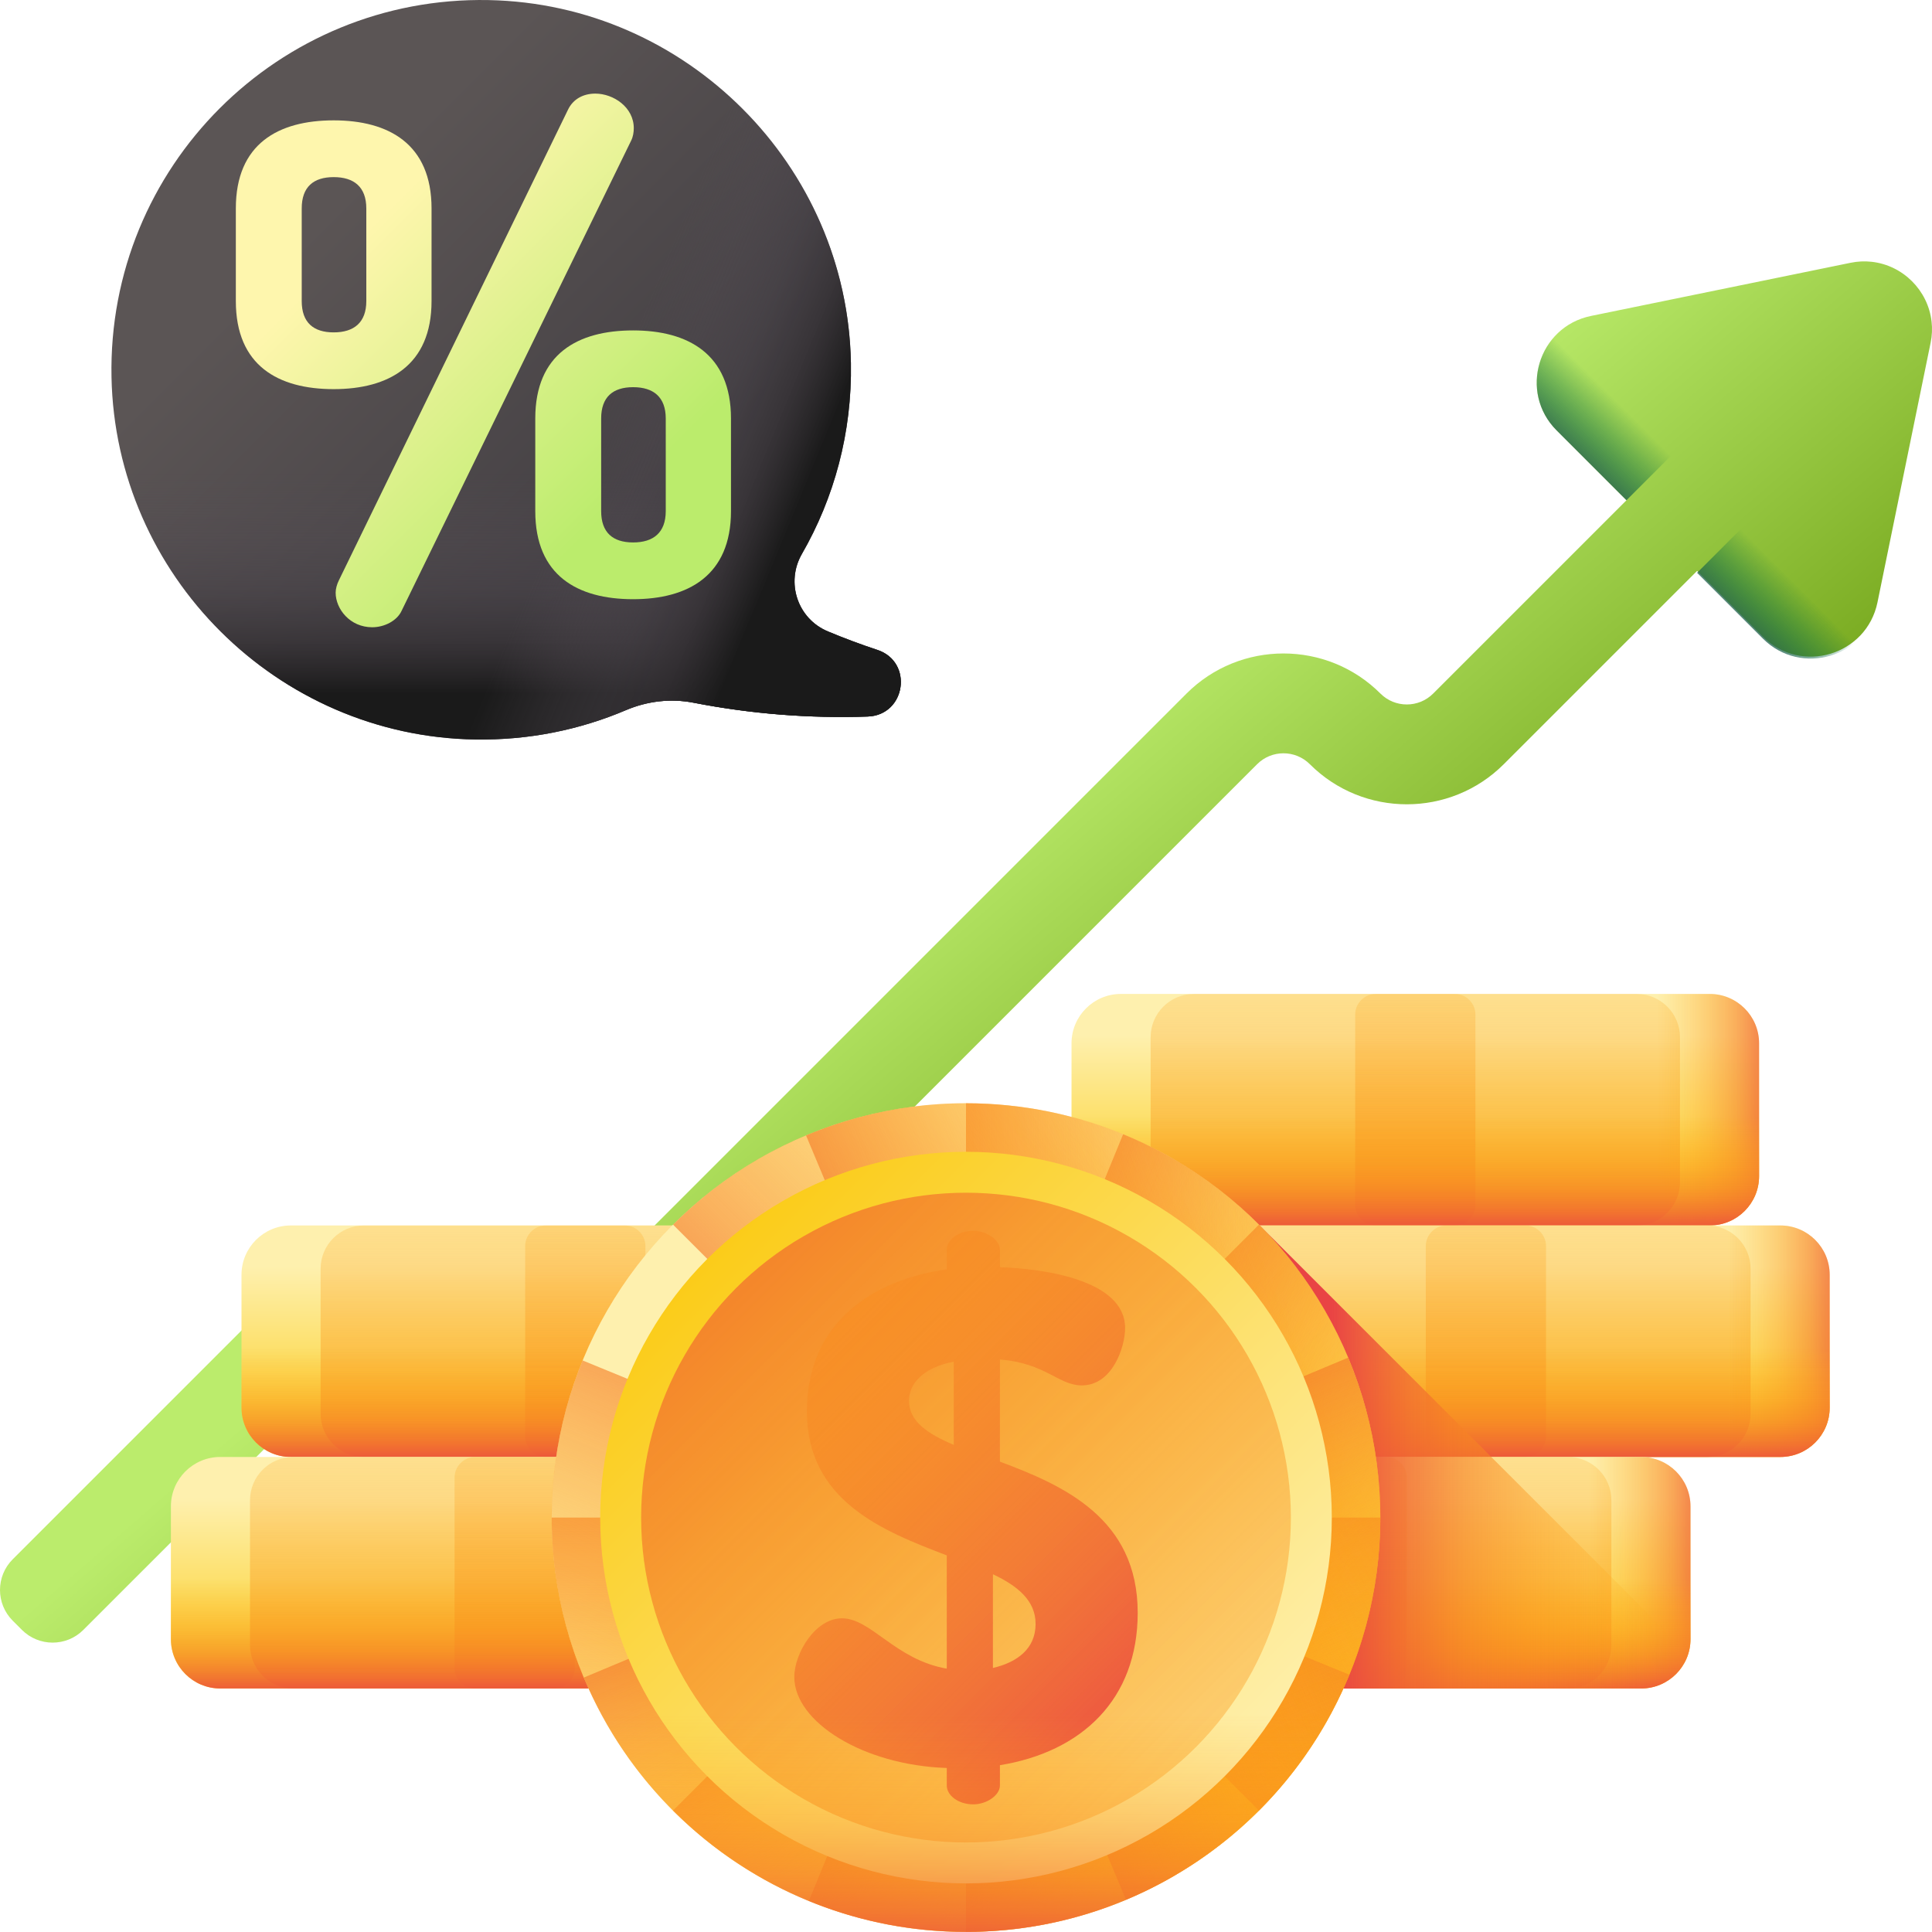 <svg xmlns="http://www.w3.org/2000/svg" xmlns:xlink="http://www.w3.org/1999/xlink" id="Capa_1" height="512" viewBox="0 0 510 510" width="512"><linearGradient id="SVGID_1_" gradientUnits="userSpaceOnUse" x1="234.067" x2="320.067" y1="228.026" y2="327.026"><stop offset="0" stop-color="#bbec6c"></stop><stop offset="1" stop-color="#78a91f"></stop></linearGradient><linearGradient id="lg1"><stop offset="0" stop-color="#026841" stop-opacity="0"></stop><stop offset=".324" stop-color="#046842" stop-opacity=".324"></stop><stop offset=".551" stop-color="#0e6546" stop-opacity=".551"></stop><stop offset=".748" stop-color="#1d614c" stop-opacity=".748"></stop><stop offset=".926" stop-color="#335c54" stop-opacity=".926"></stop><stop offset="1" stop-color="#3e5959"></stop></linearGradient><linearGradient id="SVGID_00000059288148934326039170000005796860538725294742_" gradientTransform="matrix(1 0 0 -1 0 -4879.149)" gradientUnits="userSpaceOnUse" x1="474.594" x2="459.595" xlink:href="#lg1" y1="-5033.821" y2="-5048.82"></linearGradient><linearGradient id="SVGID_00000010999400038172842620000010376146512541923986_" gradientTransform="matrix(1 0 0 -1 0 -4879.149)" gradientUnits="userSpaceOnUse" x1="425.571" x2="410.293" xlink:href="#lg1" y1="-4983.86" y2="-4999.138"></linearGradient><linearGradient id="lg2"><stop offset="0" stop-color="#fef0ae"></stop><stop offset="1" stop-color="#fac600"></stop></linearGradient><linearGradient id="SVGID_00000158747681087625916820000003593690100156431541_" gradientUnits="userSpaceOnUse" x1="154.501" x2="154.501" xlink:href="#lg2" y1="334.353" y2="391.895"></linearGradient><linearGradient id="lg3"><stop offset="0" stop-color="#fea613" stop-opacity="0"></stop><stop offset=".203" stop-color="#fda215" stop-opacity=".203"></stop><stop offset=".405" stop-color="#fb961b" stop-opacity=".405"></stop><stop offset=".607" stop-color="#f68225" stop-opacity=".607"></stop><stop offset=".807" stop-color="#f06633" stop-opacity=".807"></stop><stop offset="1" stop-color="#e94444"></stop></linearGradient><linearGradient id="SVGID_00000162318586959209010690000006520549495274961307_" gradientUnits="userSpaceOnUse" x1="154.501" x2="154.501" xlink:href="#lg3" y1="290.011" y2="451.345"></linearGradient><linearGradient id="SVGID_00000093865189690252849580000016546681955636799662_" gradientUnits="userSpaceOnUse" x1="218.37" x2="252.894" xlink:href="#lg3" y1="354.05" y2="354.05"></linearGradient><linearGradient id="SVGID_00000028287115444227746130000002449855359163140522_" gradientUnits="userSpaceOnUse" x1="154.501" x2="154.501" xlink:href="#lg3" y1="355.845" y2="387.38"></linearGradient><linearGradient id="SVGID_00000121249315445041613440000003039301388910140075_" gradientUnits="userSpaceOnUse" x1="135.863" x2="135.863" xlink:href="#lg2" y1="395.467" y2="453.01"></linearGradient><linearGradient id="SVGID_00000032640729398014598440000010443053607642852232_" gradientUnits="userSpaceOnUse" x1="135.863" x2="135.863" xlink:href="#lg3" y1="351.126" y2="512.459"></linearGradient><linearGradient id="SVGID_00000005245547761575533080000002587605421991888785_" gradientUnits="userSpaceOnUse" x1="199.732" x2="234.257" xlink:href="#lg3" y1="415.164" y2="415.164"></linearGradient><linearGradient id="SVGID_00000085951690493376877490000009199986970390207156_" gradientUnits="userSpaceOnUse" x1="135.863" x2="135.863" xlink:href="#lg3" y1="416.959" y2="448.495"></linearGradient><linearGradient id="SVGID_00000181048475403000366550000006708677643999407795_" gradientUnits="userSpaceOnUse" x1="373.606" x2="373.606" xlink:href="#lg2" y1="273.238" y2="330.78"></linearGradient><linearGradient id="SVGID_00000000928726652020002630000001414940348677387666_" gradientUnits="userSpaceOnUse" x1="373.606" x2="373.606" xlink:href="#lg3" y1="228.896" y2="390.23"></linearGradient><linearGradient id="SVGID_00000138570328197951339620000016180326004312665519_" gradientUnits="userSpaceOnUse" x1="437.475" x2="471.999" xlink:href="#lg3" y1="292.935" y2="292.935"></linearGradient><linearGradient id="SVGID_00000098181176861759719940000005440582957190311350_" gradientUnits="userSpaceOnUse" x1="373.606" x2="373.606" xlink:href="#lg3" y1="294.73" y2="326.265"></linearGradient><linearGradient id="SVGID_00000064338746317814183210000000227184003609045657_" gradientUnits="userSpaceOnUse" x1="392.243" x2="392.243" xlink:href="#lg2" y1="334.353" y2="391.895"></linearGradient><linearGradient id="SVGID_00000060732103750580492570000012512821394951888790_" gradientUnits="userSpaceOnUse" x1="392.243" x2="392.243" xlink:href="#lg3" y1="290.011" y2="451.345"></linearGradient><linearGradient id="SVGID_00000176735324237466159740000012513542790242503615_" gradientUnits="userSpaceOnUse" x1="456.112" x2="490.636" xlink:href="#lg3" y1="354.05" y2="354.05"></linearGradient><linearGradient id="SVGID_00000157995513701778304490000014702869162479253156_" gradientUnits="userSpaceOnUse" x1="392.243" x2="392.243" xlink:href="#lg3" y1="355.845" y2="387.38"></linearGradient><linearGradient id="SVGID_00000157307367778794505180000006055502573912230335_" gradientUnits="userSpaceOnUse" x1="355.499" x2="355.499" xlink:href="#lg2" y1="395.467" y2="453.01"></linearGradient><linearGradient id="SVGID_00000088855369970446524700000006428192974808805011_" gradientUnits="userSpaceOnUse" x1="355.499" x2="355.499" xlink:href="#lg3" y1="351.126" y2="512.459"></linearGradient><linearGradient id="SVGID_00000000912774987523295460000014479389161570870162_" gradientUnits="userSpaceOnUse" x1="419.368" x2="453.893" xlink:href="#lg3" y1="415.164" y2="415.164"></linearGradient><linearGradient id="SVGID_00000176021493682599126730000004409088025099417246_" gradientUnits="userSpaceOnUse" x1="355.499" x2="355.499" xlink:href="#lg3" y1="416.959" y2="448.495"></linearGradient><linearGradient id="SVGID_00000081611009595600111970000000615587709671587745_" gradientUnits="userSpaceOnUse" x1="441.333" x2="351.605" xlink:href="#lg3" y1="384.605" y2="384.605"></linearGradient><linearGradient id="SVGID_00000179642011921498858210000001795189513863575431_" gradientUnits="userSpaceOnUse" x1="212.821" x2="383.81" xlink:href="#lg2" y1="358.428" y2="529.417"></linearGradient><linearGradient id="SVGID_00000008115927741175400980000015786584627195902869_" gradientUnits="userSpaceOnUse" x1="355.222" x2="199.357" xlink:href="#lg3" y1="400.607" y2="400.607"></linearGradient><linearGradient id="SVGID_00000180368487906383961100000008610838763127499180_" gradientTransform="matrix(0 1 -1 0 -1966.111 -3682.332)" gradientUnits="userSpaceOnUse" x1="4183.162" x2="4027.296" xlink:href="#lg3" y1="-2221.111" y2="-2221.111"></linearGradient><linearGradient id="SVGID_00000173854433340188932530000015958377979156653202_" gradientTransform="matrix(.707 -.707 .707 .707 2227.533 -270.702)" gradientUnits="userSpaceOnUse" x1="-1769.257" x2="-1925.122" xlink:href="#lg3" y1="-920.104" y2="-920.104"></linearGradient><linearGradient id="SVGID_00000120540746082085133200000009222692330240998573_" gradientTransform="matrix(.707 .707 -.707 .707 -1766.519 -1484.254)" gradientUnits="userSpaceOnUse" x1="2862.45" x2="2706.585" xlink:href="#lg3" y1="-96.632" y2="-96.632"></linearGradient><linearGradient id="SVGID_00000091733381920983836940000017142957638339521944_" gradientTransform="matrix(.925 .379 -.379 .925 -1012.32 -509.477)" gradientUnits="userSpaceOnUse" x1="1618.02" x2="1462.154" xlink:href="#lg3" y1="361.446" y2="361.446"></linearGradient><linearGradient id="SVGID_00000098940399146778508180000014382900962625527996_" gradientTransform="matrix(-.379 .925 -.925 -.379 -1434.977 -4662.37)" gradientUnits="userSpaceOnUse" x1="4144.001" x2="3988.135" xlink:href="#lg3" y1="-3483.908" y2="-3483.908"></linearGradient><linearGradient id="SVGID_00000085209793112948288950000005390402125909688998_" gradientTransform="matrix(.923 -.386 .386 .923 1151.461 84.862)" gradientUnits="userSpaceOnUse" x1="-848.633" x2="-1004.499" xlink:href="#lg3" y1="-54.862" y2="-54.862"></linearGradient><linearGradient id="SVGID_00000057117816215161279040000003281361995539248520_" gradientTransform="matrix(.386 .923 -.923 .386 -2083.942 -2552.813)" gradientUnits="userSpaceOnUse" x1="3727.692" x2="3571.826" xlink:href="#lg3" y1="-1017.255" y2="-1017.255"></linearGradient><linearGradient id="SVGID_00000176734746546770434170000018416149789252212114_" gradientUnits="userSpaceOnUse" x1="327.054" x2="163.02" xlink:href="#lg2" y1="472.661" y2="308.627"></linearGradient><linearGradient id="SVGID_00000121250763491544581330000015357520268386874266_" gradientUnits="userSpaceOnUse" x1="444.529" x2="108.65" xlink:href="#lg3" y1="590.136" y2="254.258"></linearGradient><linearGradient id="SVGID_00000021839782354186980060000018056819989421807024_" gradientUnits="userSpaceOnUse" x1="109.887" x2="316.407" xlink:href="#lg3" y1="253.942" y2="460.462"></linearGradient><linearGradient id="SVGID_00000036938670863969689680000013092558398633713330_" gradientUnits="userSpaceOnUse" x1="255" x2="255" xlink:href="#lg3" y1="452.457" y2="520.006"></linearGradient><linearGradient id="SVGID_00000110442257515924528980000005235941806399641782_" gradientUnits="userSpaceOnUse" x1="86.039" x2="168.412" y1="56.621" y2="138.994"><stop offset="0" stop-color="#5b5555"></stop><stop offset="1" stop-color="#433f43"></stop></linearGradient><linearGradient id="lg4"><stop offset="0" stop-color="#554e56" stop-opacity="0"></stop><stop offset=".269" stop-color="#524b52" stop-opacity=".269"></stop><stop offset=".521" stop-color="#464147" stop-opacity=".521"></stop><stop offset=".765" stop-color="#343034" stop-opacity=".765"></stop><stop offset="1" stop-color="#1a1a1a"></stop></linearGradient><linearGradient id="SVGID_00000075122008319158574650000017224294826417739396_" gradientUnits="userSpaceOnUse" x1="133.609" x2="133.609" xlink:href="#lg4" y1="125" y2="183.078"></linearGradient><linearGradient id="SVGID_00000091703463633855994040000017044661608703778709_" gradientUnits="userSpaceOnUse" x1="156.993" x2="210.493" xlink:href="#lg4" y1="111.995" y2="133.995"></linearGradient><linearGradient id="lg5"><stop offset="0" stop-color="#fef6ad"></stop><stop offset="1" stop-color="#bbec6c"></stop></linearGradient><linearGradient id="SVGID_00000039112542732926926900000008045015969207948963_" gradientUnits="userSpaceOnUse" x1="89.073" x2="158.419" xlink:href="#lg5" y1="68.261" y2="137.607"></linearGradient><linearGradient id="SVGID_00000108303778120617042380000004900829436070831025_" gradientUnits="userSpaceOnUse" x1="95.039" x2="164.385" xlink:href="#lg5" y1="62.294" y2="131.641"></linearGradient><linearGradient id="SVGID_00000041293676777922210970000001355672145697853060_" gradientUnits="userSpaceOnUse" x1="100.869" x2="170.215" xlink:href="#lg5" y1="56.464" y2="125.81"></linearGradient><g><g><path d="m509.622 90.536-14.012 68.46c-2.873 13.993-20.146 19.179-30.244 9.082l-17.376-17.379-51.03 51.029c-14.116 14.116-37.083 14.116-51.198 0-3.836-3.835-10.077-3.836-13.913 0l-164.28 164.28c-14.116 14.115-37.083 14.115-51.198 0l-8.106-8.106c-3.837-3.835-10.077-3.836-13.913 0l-72.352 72.351c-4.477 4.477-11.735 4.477-16.212 0l-2.431-2.431c-4.477-4.477-4.477-11.735 0-16.212l72.351-72.351c14.116-14.117 37.083-14.115 51.199 0 8.319 8.319 21.806 8.319 30.125 0l156.172-156.173c14.116-14.116 37.083-14.116 51.199 0 3.835 3.834 10.077 3.835 13.912 0l51.032-51.031-18.421-18.424c-10.097-10.097-4.92-27.371 9.073-30.234l68.47-14.022c1.925-.398 3.811-.474 5.631-.265 8.239.92 14.866 7.547 15.785 15.795.211 1.81.135 3.697-.263 5.631z" fill="url(#SVGID_1_)"></path><path d="m509.622 91.038-14.012 68.46c-2.873 13.993-20.146 19.179-30.244 9.082l-17.376-17.379 61.896-61.896c-.063.574-.144 1.15-.264 1.733z" fill="url(#SVGID_00000059288148934326039170000005796860538725294742_)"></path><path d="m429.348 132.055-18.421-18.424c-10.097-10.097-4.92-27.371 9.073-30.234l68.47-14.022c1.33-.275 2.64-.386 3.924-.366z" fill="url(#SVGID_00000010999400038172842620000010376146512541923986_)"></path></g><g><g><g><g><path d="m232.216 384.605h-155.431c-7.199 0-13.035-5.836-13.035-13.035v-35.046c0-7.199 5.836-13.035 13.035-13.035h155.431c7.199 0 13.035 5.836 13.035 13.035v35.046c-.001 7.199-5.836 13.035-13.035 13.035z" fill="url(#SVGID_00000158747681087625916820000003593690100156431541_)"></path><g fill="url(#SVGID_00000162318586959209010690000006520549495274961307_)"><path d="m212.933 384.605h-116.864c-6.317 0-11.437-5.121-11.437-11.437v-38.241c0-6.316 5.121-11.437 11.437-11.437h116.864c6.317 0 11.437 5.121 11.437 11.437v38.241c0 6.316-5.121 11.437-11.437 11.437z"></path><path d="m188.71 384.605h-68.418c-4.967 0-8.993-4.026-8.993-8.993v-43.128c0-4.967 4.026-8.993 8.993-8.993h68.418c4.967 0 8.993 4.026 8.993 8.993v43.128c0 4.966-4.027 8.993-8.993 8.993z"></path><path d="m164.919 384.605h-20.837c-3.01 0-5.451-2.44-5.451-5.451v-50.214c0-3.01 2.44-5.451 5.451-5.451h20.837c3.01 0 5.451 2.44 5.451 5.451v50.214c0 3.01-2.441 5.451-5.451 5.451z"></path></g><path d="m245.25 336.525v35.05c0 7.19-5.83 13.03-13.03 13.03h-43.51c4.97 0 8.99-4.03 8.99-8.99v-43.13c0-4.97-4.02-8.99-8.99-8.99h43.51c7.2 0 13.03 5.83 13.03 13.03z" fill="url(#SVGID_00000093865189690252849580000016546681955636799662_)"></path><path d="m63.751 338.345v33.225c0 7.199 5.836 13.034 13.035 13.034h155.431c7.199 0 13.034-5.836 13.034-13.034v-33.225z" fill="url(#SVGID_00000028287115444227746130000002449855359163140522_)"></path></g><g><path d="m213.579 445.719h-155.431c-7.199 0-13.035-5.836-13.035-13.035v-35.046c0-7.199 5.836-13.035 13.035-13.035h155.431c7.199 0 13.035 5.836 13.035 13.035v35.046c-.001 7.2-5.837 13.035-13.035 13.035z" fill="url(#SVGID_00000121249315445041613440000003039301388910140075_)"></path><g fill="url(#SVGID_00000032640729398014598440000010443053607642852232_)"><path d="m194.295 445.719h-116.864c-6.317 0-11.437-5.121-11.437-11.437v-38.241c0-6.316 5.121-11.437 11.437-11.437h116.864c6.317 0 11.437 5.121 11.437 11.437v38.241c0 6.317-5.12 11.437-11.437 11.437z"></path><path d="m170.072 445.719h-68.418c-4.967 0-8.993-4.026-8.993-8.993v-43.128c0-4.967 4.026-8.993 8.993-8.993h68.418c4.967 0 8.993 4.026 8.993 8.993v43.128c.001 4.967-4.026 8.993-8.993 8.993z"></path><path d="m146.282 445.719h-20.837c-3.01 0-5.451-2.44-5.451-5.451v-50.214c0-3.01 2.44-5.451 5.451-5.451h20.837c3.01 0 5.451 2.44 5.451 5.451v50.214c-.001 3.011-2.441 5.451-5.451 5.451z"></path></g><path d="m226.612 397.639v35.05c0 7.19-5.83 13.03-13.03 13.03h-43.51c4.97 0 8.99-4.03 8.99-8.99v-43.13c0-4.97-4.02-8.99-8.99-8.99h43.51c7.2 0 13.03 5.83 13.03 13.03z" fill="url(#SVGID_00000005245547761575533080000002587605421991888785_)"></path><path d="m45.113 399.459v33.225c0 7.199 5.836 13.034 13.035 13.034h155.431c7.199 0 13.034-5.836 13.034-13.034v-33.225z" fill="url(#SVGID_00000085951690493376877490000009199986970390207156_)"></path></g></g><g><g><path d="m451.321 323.49h-155.431c-7.199 0-13.035-5.836-13.035-13.035v-35.046c0-7.199 5.836-13.035 13.035-13.035h155.431c7.199 0 13.035 5.836 13.035 13.035v35.046c-.001 7.199-5.836 13.035-13.035 13.035z" fill="url(#SVGID_00000181048475403000366550000006708677643999407795_)"></path><g fill="url(#SVGID_00000000928726652020002630000001414940348677387666_)"><path d="m432.037 323.49h-116.863c-6.316 0-11.437-5.121-11.437-11.437v-38.241c0-6.317 5.121-11.437 11.437-11.437h116.864c6.316 0 11.437 5.121 11.437 11.437v38.241c0 6.316-5.121 11.437-11.438 11.437z"></path><path d="m407.814 323.49h-68.418c-4.967 0-8.993-4.026-8.993-8.993v-43.128c0-4.967 4.027-8.993 8.993-8.993h68.418c4.967 0 8.993 4.026 8.993 8.993v43.128c.001 4.966-4.026 8.993-8.993 8.993z"></path><path d="m384.024 323.49h-20.837c-3.01 0-5.451-2.44-5.451-5.451v-50.214c0-3.01 2.44-5.451 5.451-5.451h20.837c3.01 0 5.451 2.44 5.451 5.451v50.214c0 3.01-2.441 5.451-5.451 5.451z"></path></g><path d="m464.355 275.41v35.05c0 7.19-5.83 13.03-13.03 13.03h-43.51c4.97 0 8.99-4.03 8.99-8.99v-43.13c0-4.97-4.02-8.99-8.99-8.99h43.51c7.2 0 13.03 5.83 13.03 13.03z" fill="url(#SVGID_00000138570328197951339620000016180326004312665519_)"></path><path d="m282.856 277.23v33.225c0 7.199 5.836 13.034 13.035 13.034h155.431c7.199 0 13.034-5.836 13.034-13.034v-33.225z" fill="url(#SVGID_00000098181176861759719940000005440582957190311350_)"></path></g><g><path d="m469.958 384.605h-155.43c-7.199 0-13.035-5.836-13.035-13.035v-35.046c0-7.199 5.836-13.035 13.035-13.035h155.431c7.199 0 13.035 5.836 13.035 13.035v35.046c-.001 7.199-5.837 13.035-13.036 13.035z" fill="url(#SVGID_00000064338746317814183210000000227184003609045657_)"></path><g fill="url(#SVGID_00000060732103750580492570000012512821394951888790_)"><path d="m450.675 384.605h-116.864c-6.316 0-11.437-5.121-11.437-11.437v-38.241c0-6.317 5.121-11.437 11.437-11.437h116.864c6.316 0 11.437 5.121 11.437 11.437v38.241c0 6.316-5.121 11.437-11.437 11.437z"></path><path d="m426.452 384.605h-68.418c-4.967 0-8.993-4.026-8.993-8.993v-43.128c0-4.967 4.026-8.993 8.993-8.993h68.418c4.967 0 8.993 4.026 8.993 8.993v43.128c0 4.966-4.026 8.993-8.993 8.993z"></path><path d="m402.661 384.605h-20.837c-3.01 0-5.451-2.44-5.451-5.451v-50.214c0-3.01 2.44-5.451 5.451-5.451h20.837c3.01 0 5.451 2.44 5.451 5.451v50.214c0 3.01-2.44 5.451-5.451 5.451z"></path></g><path d="m482.992 336.525v35.05c0 7.19-5.83 13.03-13.03 13.03h-43.51c4.97 0 8.99-4.03 8.99-8.99v-43.13c0-4.97-4.02-8.99-8.99-8.99h43.51c7.2 0 13.03 5.83 13.03 13.03z" fill="url(#SVGID_00000176735324237466159740000012513542790242503615_)"></path><path d="m301.493 338.345v33.225c0 7.199 5.836 13.034 13.035 13.034h155.431c7.199 0 13.034-5.836 13.034-13.034v-33.225z" fill="url(#SVGID_00000157995513701778304490000014702869162479253156_)"></path></g><g><path d="m433.215 445.719h-155.431c-7.199 0-13.035-5.836-13.035-13.035v-35.046c0-7.199 5.836-13.035 13.035-13.035h155.431c7.199 0 13.035 5.836 13.035 13.035v35.046c-.001 7.2-5.837 13.035-13.035 13.035z" fill="url(#SVGID_00000157307367778794505180000006055502573912230335_)"></path><g fill="url(#SVGID_00000088855369970446524700000006428192974808805011_)"><path d="m413.931 445.719h-116.864c-6.316 0-11.437-5.121-11.437-11.437v-38.241c0-6.316 5.121-11.437 11.437-11.437h116.864c6.316 0 11.437 5.121 11.437 11.437v38.241c0 6.317-5.12 11.437-11.437 11.437z"></path><path d="m389.708 445.719h-68.418c-4.967 0-8.993-4.026-8.993-8.993v-43.128c0-4.967 4.027-8.993 8.993-8.993h68.418c4.967 0 8.993 4.026 8.993 8.993v43.128c.001 4.967-4.026 8.993-8.993 8.993z"></path><path d="m365.918 445.719h-20.837c-3.01 0-5.451-2.44-5.451-5.451v-50.214c0-3.01 2.44-5.451 5.451-5.451h20.837c3.01 0 5.451 2.44 5.451 5.451v50.214c-.001 3.011-2.441 5.451-5.451 5.451z"></path></g><path d="m446.248 397.639v35.05c0 7.19-5.83 13.03-13.03 13.03h-43.51c4.97 0 8.99-4.03 8.99-8.99v-43.13c0-4.97-4.02-8.99-8.99-8.99h43.51c7.2 0 13.03 5.83 13.03 13.03z" fill="url(#SVGID_00000000912774987523295460000014479389161570870162_)"></path><path d="m264.75 399.459v33.225c0 7.199 5.836 13.034 13.035 13.034h155.431c7.199 0 13.034-5.836 13.034-13.034v-33.225z" fill="url(#SVGID_00000176021493682599126730000004409088025099417246_)"></path></g></g></g><path d="m301.493 354.114v17.456c0 7.199 5.836 13.034 13.035 13.034h-36.744c-7.199 0-13.035 5.836-13.035 13.034v35.046c0 7.199 5.836 13.035 13.035 13.035h155.431c5.836 0 10.775-3.837 12.436-9.125l-113.105-113.104h-.429z" fill="url(#SVGID_00000081611009595600111970000000615587709671587745_)"></path><g><circle cx="255" cy="400.607" fill="url(#SVGID_00000179642011921498858210000001795189513863575431_)" r="109.364"></circle><g><path d="m364.364 400.607c0-60.4-48.964-109.364-109.364-109.364v218.728c60.4 0 109.364-48.964 109.364-109.364z" fill="url(#SVGID_00000008115927741175400980000015786584627195902869_)"></path><path d="m255 509.971c60.4 0 109.364-48.964 109.364-109.364h-218.728c0 60.4 48.964 109.364 109.364 109.364z" fill="url(#SVGID_00000180368487906383961100000008610838763127499180_)"></path></g><g><path d="m332.332 323.275c-42.709-42.709-111.955-42.709-154.664 0l154.664 154.664c42.709-42.709 42.709-111.954 0-154.664z" fill="url(#SVGID_00000173854433340188932530000015958377979156653202_)"></path><path d="m332.332 477.939c42.709-42.709 42.709-111.955 0-154.664l-154.664 154.664c42.709 42.709 111.955 42.71 154.664 0z" fill="url(#SVGID_00000120540746082085133200000009222692330240998573_)"></path></g><g><path d="m356.193 442.085c22.907-55.887-3.828-119.763-59.716-142.671l-82.955 202.387c55.888 22.907 119.764-3.829 142.671-59.716z" fill="url(#SVGID_00000091733381920983836940000017142957638339521944_)"></path><path d="m213.523 501.801c55.887 22.907 119.763-3.828 142.671-59.716l-202.387-82.955c-22.908 55.887 3.828 119.763 59.716 142.671z" fill="url(#SVGID_00000098940399146778508180000014382900962625527996_)"></path></g><g><path d="m355.883 358.382c-23.32-55.716-87.393-81.978-143.109-58.658l84.451 201.767c55.717-23.321 81.979-87.393 58.658-143.109z" fill="url(#SVGID_00000085209793112948288950000005390402125909688998_)"></path><path d="m297.225 501.491c55.716-23.32 81.978-87.393 58.658-143.109l-201.767 84.451c23.321 55.716 87.393 81.978 143.109 58.658z" fill="url(#SVGID_00000057117816215161279040000003281361995539248520_)"></path></g><circle cx="255" cy="400.607" fill="url(#SVGID_00000176734746546770434170000018416149789252212114_)" r="96.564"></circle><circle cx="255" cy="400.607" fill="url(#SVGID_00000121250763491544581330000015357520268386874266_)" r="85.759"></circle><path d="m263.953 385.837v-26.955c12.002.922 15.509 6.83 21.601 6.83 8.125 0 11.448-10.153 11.448-15.139 0-12.738-21.601-15.693-33.049-16.061v-4.616c0-2.585-3.507-4.986-7.014-4.986-4.061 0-7.016 2.401-7.016 4.986v5.168c-19.571 2.771-36.924 14.033-36.924 37.48 0 23.632 19.939 31.571 36.924 38.033v29.908c-13.663-2.401-19.939-13.292-27.693-13.292-7.016 0-12.554 9.231-12.554 15.507 0 11.816 18.092 23.264 40.248 24.002v4.616c0 2.585 2.955 4.986 7.016 4.986 3.507 0 7.014-2.401 7.014-4.986v-5.354c21.601-3.507 36.372-17.356 36.372-40.248-.001-24.924-19.571-33.602-36.373-39.879zm-12.184-4.431c-7.016-2.953-11.816-6.276-11.816-11.632 0-4.43 3.507-8.677 11.816-10.338zm10.339 58.896v-24.74c6.646 3.139 11.262 7.016 11.262 13.108 0 6.646-4.985 10.155-11.262 11.632z" fill="url(#SVGID_00000021839782354186980060000018056819989421807024_)"></path><path d="m363.594 413.596c-6.413 54.282-52.59 96.375-108.594 96.375s-102.181-42.093-108.594-96.375z" fill="url(#SVGID_00000036938670863969689680000013092558398633713330_)"></path></g></g><g><path d="m183.062 185.497c15.09 2.934 30.46 4.181 45.981 3.65 10.089-.345 12.144-14.416 2.559-17.587-4.439-1.469-8.801-3.099-13.082-4.891-8.004-3.351-11.167-12.921-6.838-20.441 8.511-14.785 13.262-32.009 12.94-50.368-.916-52.216-43.448-94.831-95.663-95.84-55.439-1.073-100.598 44.087-99.524 99.529 1.014 52.29 43.753 94.852 96.046 95.661 14.114.218 27.555-2.56 39.728-7.739 5.64-2.399 11.838-3.144 17.853-1.974z" fill="url(#SVGID_00000110442257515924528980000005235941806399641782_)"></path><g><path d="m29.435 99.549c1.014 52.29 43.753 94.852 96.046 95.661 14.114.218 27.555-2.56 39.728-7.739 5.639-2.399 11.837-3.144 17.852-1.974 15.09 2.934 30.46 4.181 45.981 3.65 10.089-.345 12.144-14.417 2.559-17.587-4.439-1.469-8.801-3.099-13.082-4.891-8.004-3.351-11.167-12.921-6.838-20.441 8.511-14.785 13.262-32.009 12.94-50.368-.17-9.685-1.774-19.039-4.604-27.859h-186.022c-3.155 9.922-4.773 20.53-4.56 31.548z" fill="url(#SVGID_00000075122008319158574650000017224294826417739396_)"></path></g><path d="m231.603 171.56c-4.439-1.469-8.801-3.099-13.082-4.891-8.004-3.351-11.167-12.921-6.838-20.441 8.511-14.785 13.262-32.009 12.94-50.368-.53-30.209-14.989-57.203-37.194-74.788l-136.94 136.94c17.627 22.256 44.707 36.73 74.992 37.199 14.114.218 27.555-2.56 39.728-7.739 5.639-2.399 11.837-3.144 17.852-1.974 15.09 2.934 30.46 4.181 45.981 3.65 10.091-.346 12.145-14.418 2.561-17.588z" fill="url(#SVGID_00000091703463633855994040000017044661608703778709_)"></path><g><path d="m113.918 79.474v-24.454c0-17.049-11.366-23.248-25.832-23.248-14.638 0-25.831 6.199-25.831 23.248v24.454c0 17.048 11.194 23.248 25.831 23.248 14.466 0 25.832-6.2 25.832-23.248zm-17.221 0c0 5.682-3.272 8.266-8.61 8.266s-8.439-2.583-8.439-8.266v-24.454c0-5.683 3.1-8.266 8.439-8.266s8.61 2.583 8.61 8.266z" fill="url(#SVGID_00000039112542732926926900000008045015969207948963_)"></path><path d="m167.303 33.837c0-5.511-5.339-9.127-10.161-9.127-3.1 0-5.855 1.378-7.233 4.306l-60.445 124.163c-.517 1.034-.861 2.239-.861 3.273 0 4.305 3.789 9.127 9.644 9.127 3.272 0 6.544-1.722 7.75-4.306l60.617-124.163c.517-1.034.689-2.239.689-3.273z" fill="url(#SVGID_00000108303778120617042380000004900829436070831025_)"></path><path d="m167.131 87.223c-14.638 0-25.832 6.2-25.832 23.249v24.453c0 17.049 11.194 23.249 25.832 23.249 14.466 0 25.831-6.2 25.831-23.249v-24.453c.001-17.05-11.365-23.249-25.831-23.249zm8.61 47.702c0 5.683-3.272 8.266-8.61 8.266s-8.439-2.583-8.439-8.266v-24.453c0-5.683 3.1-8.266 8.439-8.266s8.61 2.583 8.61 8.266z" fill="url(#SVGID_00000041293676777922210970000001355672145697853060_)"></path></g></g></g></svg>
